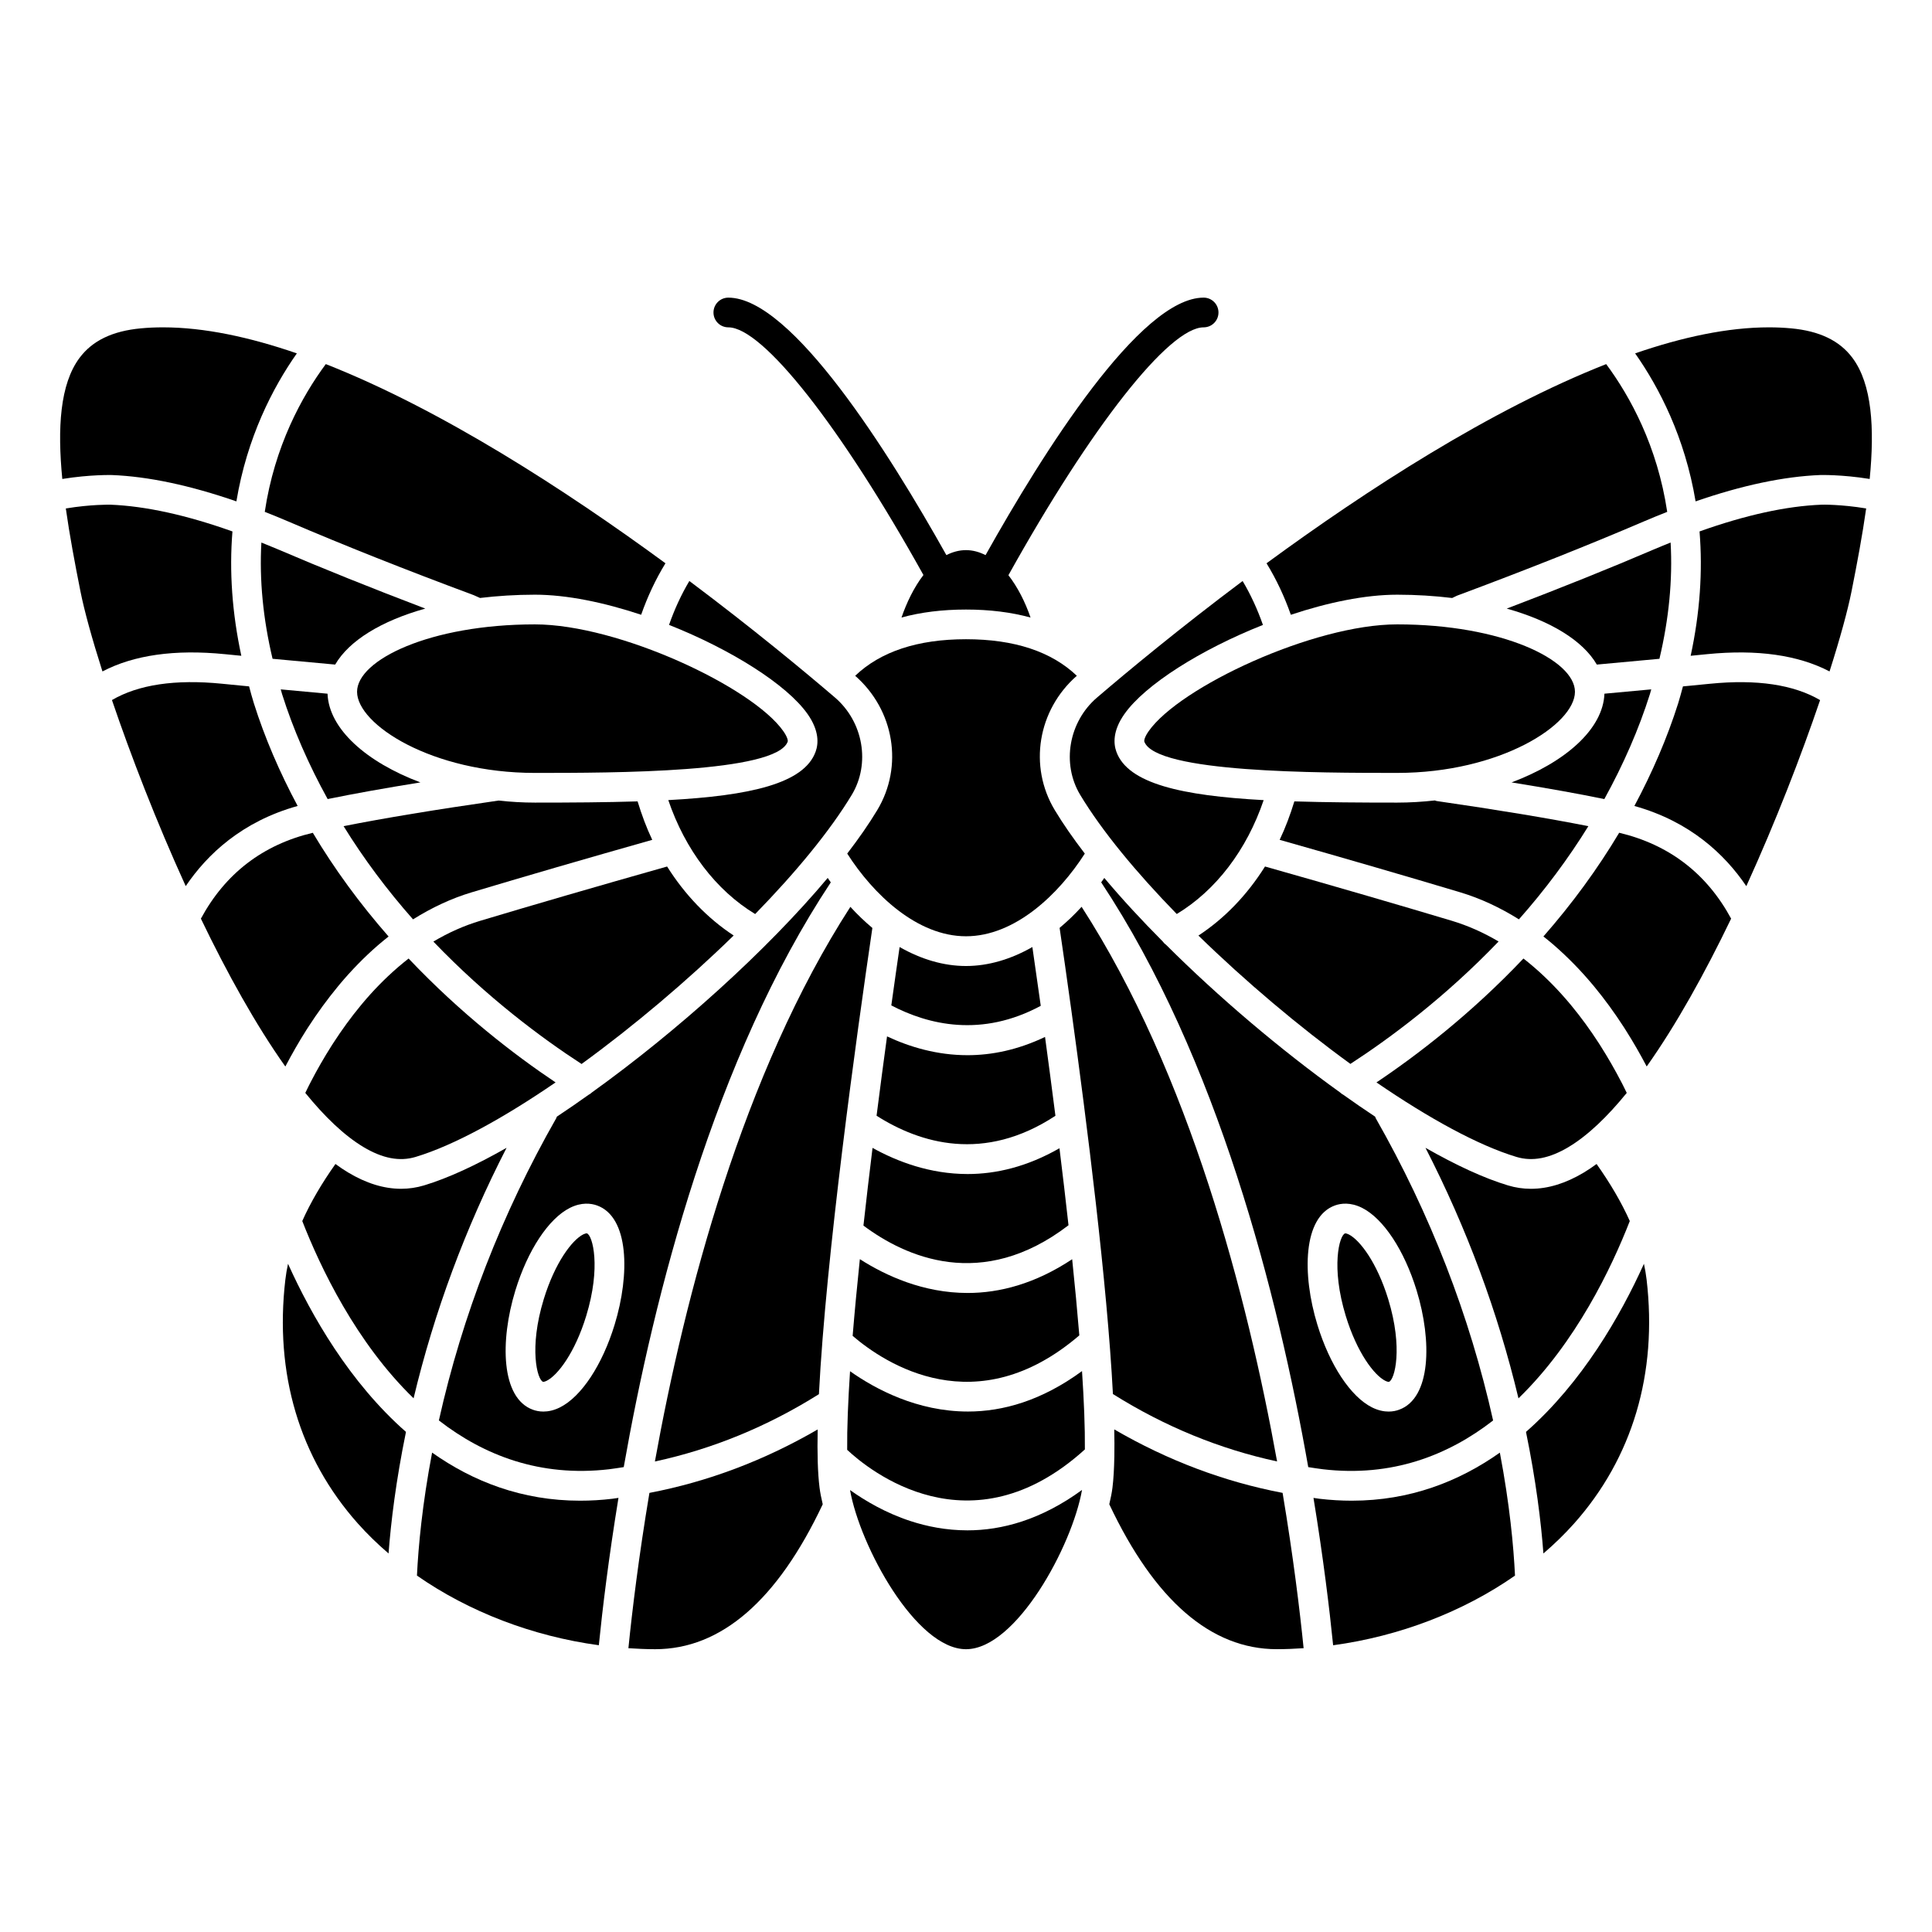 <?xml version="1.0" encoding="UTF-8"?>
<!-- Uploaded to: SVG Repo, www.svgrepo.com, Generator: SVG Repo Mixer Tools -->
<svg fill="#000000" width="800px" height="800px" version="1.1" viewBox="144 144 512 512" xmlns="http://www.w3.org/2000/svg">
 <g>
  <path d="m337.02 230.75c9.133 0 29.812 26.305 51.699 65.633-2.531 3.301-4.477 7.383-5.809 11.262 5.109-1.395 10.805-2.109 17.086-2.109 6.285 0 11.988 0.715 17.109 2.117-1.434-4.168-3.434-8.086-5.863-11.215 21.898-39.363 42.582-65.688 51.73-65.688 2.176 0 3.938-1.758 3.938-3.938 0-2.176-1.758-3.938-3.938-3.938-16.824 0-42.633 41.16-57.789 68.238-1.625-0.828-3.356-1.324-5.188-1.324-1.887 0-3.598 0.52-5.195 1.316-15.117-27-40.961-68.227-57.781-68.227-2.176 0-3.938 1.758-3.938 3.938 0 2.176 1.762 3.934 3.938 3.934z"/>
  <path d="m213.27 287.78c-0.559 9.855 0.441 20.188 2.961 30.805 5.141 0.484 10.715 1 16.594 1.535 3.699-6.367 12.25-11.578 23.879-14.84-14.105-5.367-27.371-10.691-39.305-15.809-1.402-0.594-2.762-1.137-4.129-1.691z"/>
  <path d="m482.44 531.3c-7.93-43.93-23.211-102.69-51.805-146.99-1.871 2.059-3.824 3.91-5.828 5.59 0.824 5.594 1.926 13.242 3.16 22.184 0.004 0.012 0.004 0.027 0.004 0.039 4.039 29.238 9.457 72.102 10.965 101.31 13.754 8.637 28.344 14.594 43.504 17.863z"/>
  <path d="m358.02 333.23c3.129 4.453 2.887 7.879 2.129 9.969-3.059 8.484-17.445 11.668-39.043 12.836 4.465 13.156 12.664 23.938 23.023 30.195 10.77-11.047 19.832-22.023 25.605-31.598 4.977-8.266 3.055-19.348-4.473-25.793-8.094-6.926-21.797-18.293-38.574-30.871-2.156 3.617-3.945 7.519-5.383 11.637 16.41 6.5 31.234 15.82 36.715 23.625z"/>
  <path d="m372.82 468.79c11.09 8.293 31.387 17.508 54.344-0.086-0.754-6.812-1.562-13.672-2.394-20.41-8.613 4.938-16.844 6.836-24.332 6.836-9.984 0-18.648-3.289-25.207-6.93-0.832 6.789-1.652 13.715-2.41 20.59z"/>
  <path d="m220.49 282.24c14.57 6.242 31.074 12.801 49.051 19.48l1.602 0.715c0.02 0.008 0.031 0.027 0.047 0.035 4.613-0.551 9.469-0.871 14.555-0.871 8.52 0 18.418 2.082 28.168 5.32 1.699-4.84 3.848-9.41 6.441-13.645-26.504-19.434-59.383-40.734-90.016-52.785-6.379 8.617-13.57 21.766-16.172 39.156 2.078 0.816 4.184 1.676 6.324 2.594z"/>
  <path d="m285.75 348.83c20.773 0 64.012 0 67-8.297 0.074-0.207 0.008-1.105-1.164-2.773-8.211-11.688-43.648-28.293-65.836-28.293-27.77 0-47.125 9.418-47.125 17.863 0 8.656 19.789 21.5 47.125 21.5z"/>
  <path d="m240.01 409.96-0.418 0.508c-2.559 3.094-5.012 6.461-7.309 10.016l-0.496 0.777c-1.91 3.012-3.727 6.172-5.394 9.387l-0.504 0.977c-0.355 0.695-0.652 1.336-0.984 2.004 5.125 6.305 10.293 11.27 15.375 14.324 5.094 3.055 9.621 3.918 13.848 2.648 10.133-3.047 23.242-10.25 37.105-19.75-10.898-7.297-25.129-18.238-38.949-32.832-0.855 0.664-1.719 1.375-2.617 2.141l-0.309 0.266c-3.375 2.922-6.449 6.074-9.348 9.535z"/>
  <path d="m417.59 394.97c-5.703 3.258-11.676 5.031-17.59 5.031s-11.891-1.77-17.594-5.031c-0.629 4.344-1.383 9.586-2.199 15.473 9.82 5.144 23.918 8.559 39.605 0.109-0.832-5.906-1.582-11.188-2.223-15.582z"/>
  <path d="m338.43 391.92c-6.914-4.539-12.922-10.785-17.641-18.285-18.609 5.266-35.281 10.113-49.555 14.395-4.223 1.266-8.371 3.109-12.387 5.496 14.191 14.797 28.695 25.574 39.277 32.441 13.773-10.02 27.895-21.938 40.305-34.047z"/>
  <path d="m230.83 355.76c6.848-1.406 15.086-2.883 24.582-4.414-14.293-5.363-24.258-14.152-24.613-23.508-4.316-0.395-8.473-0.777-12.402-1.145 0.129 0.43 0.223 0.84 0.359 1.27 2.945 9.332 7.035 18.664 12.074 27.797z"/>
  <path d="m268.98 380.48c13.848-4.156 29.945-8.836 47.871-13.914-1.539-3.227-2.801-6.66-3.883-10.191-8.289 0.262-17.41 0.324-27.223 0.324-3.254 0-6.469-0.199-9.625-0.543-16.637 2.394-30.367 4.664-41.066 6.785 5.293 8.566 11.453 16.84 18.402 24.699 4.988-3.125 10.188-5.559 15.523-7.16z"/>
  <path d="m369.36 384.32c-28.59 44.297-43.871 103.05-51.805 146.99 15.148-3.262 29.73-9.215 43.469-17.84 1.855-36.582 9.926-94.711 14.164-123.55-2-1.68-3.953-3.535-5.828-5.594z"/>
  <path d="m528.76 388.02c-14.43-4.324-31.09-9.168-49.52-14.387-4.715 7.512-10.715 13.766-17.645 18.301 12.402 12.098 26.512 24.008 40.273 34.012 10.582-6.871 25.086-17.645 39.273-32.441-4.012-2.375-8.164-4.215-12.383-5.484z"/>
  <path d="m524.68 356.27c-0.148-0.02-0.27-0.109-0.414-0.145-3.277 0.363-6.629 0.574-10.02 0.574-9.812 0-18.938-0.062-27.227-0.324-1.082 3.539-2.359 6.957-3.894 10.188 17.773 5.039 33.879 9.719 47.883 13.918 5.336 1.602 10.531 4.031 15.523 7.156 6.941-7.848 13.102-16.121 18.402-24.695-10.516-2.082-23.977-4.316-40.254-6.672z"/>
  <path d="m561.38 327.33c0-8.445-19.352-17.863-47.125-17.863-22.191 0-57.629 16.602-65.836 28.289-1.172 1.668-1.234 2.566-1.164 2.773 2.992 8.301 46.227 8.301 67 8.301 27.34 0 47.125-12.844 47.125-21.5z"/>
  <path d="m514.25 301.6c5.102 0 9.965 0.32 14.59 0.875l1.289-0.617c18.297-6.816 34.801-13.375 49.375-19.617 2.141-0.918 4.246-1.773 6.324-2.594-2.602-17.391-9.793-30.539-16.172-39.156-30.633 12.047-63.508 33.355-90.012 52.785 2.594 4.234 4.742 8.805 6.441 13.645 9.746-3.238 19.641-5.32 28.164-5.32z"/>
  <path d="m559.73 447.95c5.082-3.051 10.25-8.02 15.375-14.32-0.332-0.664-0.625-1.305-0.98-1.992l-0.371-0.727c-1.812-3.484-3.629-6.644-5.543-9.656l-0.5-0.789c-2.285-3.539-4.738-6.902-7.277-9.973l-0.449-0.539c-2.894-3.453-5.977-6.609-9.148-9.371-0.004-0.004-0.488-0.426-0.492-0.426-0.898-0.766-1.762-1.477-2.617-2.141-13.82 14.59-28.051 25.531-38.949 32.832 13.863 9.504 26.973 16.703 37.105 19.75 4.234 1.27 8.758 0.402 13.848-2.648z"/>
  <path d="m430.26 354.64c5.766 9.574 14.824 20.539 25.59 31.582 10.375-6.254 18.551-16.969 23.031-30.18-21.594-1.172-35.98-4.348-39.035-12.836-0.754-2.09-1-5.519 2.129-9.969 5.484-7.805 20.305-17.125 36.715-23.625-1.441-4.117-3.227-8.02-5.383-11.637-16.773 12.574-30.48 23.945-38.574 30.875-7.527 6.438-9.441 17.523-4.473 25.789z"/>
  <path d="m429.37 323.09c-6.711-6.41-16.547-9.688-29.367-9.688-12.824 0-22.664 3.281-29.371 9.688 10.367 9.082 12.84 23.992 5.848 35.602-2.203 3.66-4.898 7.531-7.957 11.516 6.941 10.867 18.547 21.914 31.48 21.914s24.547-11.062 31.484-21.914c-3.059-3.988-5.754-7.856-7.957-11.516-6.996-11.613-4.527-26.527 5.84-35.602z"/>
  <path d="m586.73 287.78c-1.367 0.555-2.727 1.094-4.125 1.691-11.895 5.102-25.113 10.406-39.301 15.812 11.621 3.254 20.172 8.469 23.871 14.836 5.875-0.535 11.453-1.047 16.594-1.531 2.519-10.621 3.519-20.953 2.961-30.809z"/>
  <path d="m376.3 439.68c11.551 7.352 28.492 12.453 47.398 0.016-0.934-7.324-1.867-14.371-2.754-20.895-7.227 3.445-14.145 4.836-20.543 4.836-8.047 0-15.277-2.148-21.328-4.984-0.898 6.555-1.836 13.648-2.773 21.027z"/>
  <path d="m581.24 327.96c0.137-0.434 0.23-0.844 0.359-1.27-3.93 0.371-8.086 0.75-12.406 1.145-0.352 9.355-10.32 18.145-24.613 23.512 9.5 1.531 17.742 3.008 24.586 4.414 5.039-9.141 9.129-18.473 12.074-27.801z"/>
  <path d="m430.03 497.89c-0.527-6.434-1.172-13.234-1.895-20.184-9.828 6.519-19.223 8.945-27.691 8.945-11.762 0-21.719-4.574-28.574-8.961-0.727 7.004-1.379 13.852-1.91 20.328 8.668 7.434 32.785 23.281 60.07-0.129z"/>
  <path d="m539.69 520.44c-6.199-27.781-16.641-54.742-31.141-80.164-0.059-0.105-0.059-0.223-0.109-0.336-2.773-1.844-5.586-3.769-8.414-5.789-0.324-0.168-0.621-0.387-0.891-0.641-15.836-11.371-32.195-25.234-46.148-39.16-0.348-0.242-0.645-0.551-0.906-0.91-5.617-5.648-10.832-11.297-15.43-16.777-0.273 0.398-0.547 0.785-0.824 1.168 30.871 46.613 46.84 109.32 54.871 154.97 1.289 0.191 2.578 0.418 3.879 0.566 18.281 2.141 33.184-3.664 45.113-12.926zm-41.906-56.988c1.562-0.559 4.082-0.902 7.168 0.637 5.656 2.836 11.203 11.234 14.473 21.914 4.106 13.395 3.82 28.551-4.668 31.594-0.73 0.27-1.66 0.484-2.762 0.484-1.266 0-2.754-0.289-4.41-1.113-5.66-2.836-11.207-11.234-14.473-21.914-4.102-13.398-3.816-28.555 4.672-31.602z"/>
  <path d="m502.25 541.7c-2.781 0-5.644-0.164-8.594-0.512-0.527-0.062-1.047-0.16-1.57-0.227 2.621 16.012 4.242 29.473 5.207 39.051 17.57-2.391 34.434-8.859 48.199-18.461-0.375-7.707-1.398-18.836-4.016-32.59-10.82 7.648-23.812 12.738-39.227 12.738z"/>
  <path d="m511.12 509.93c0.559 0.277 0.887 0.297 0.98 0.266 1.508-0.539 3.773-8.902-0.199-21.879-2.969-9.688-7.508-15.695-10.473-17.184-0.438-0.219-0.73-0.277-0.887-0.277-0.043 0-0.078 0.004-0.094 0.012-1.508 0.539-3.773 8.902 0.199 21.879 2.961 9.684 7.508 15.699 10.473 17.184z"/>
  <path d="m439.29 522.81c0.055 2.562 0.062 4.957 0.023 7.156 0 0.039 0 0.078-0.004 0.117-0.059 3.125-0.211 5.891-0.492 8.152-0.16 1.324-0.473 2.828-0.844 4.41 12.02 25.477 26.953 38.406 44.395 38.406 2.371 0 4.734-0.105 7.102-0.262-1.004-9.965-2.727-24.191-5.57-41.16-15.516-2.957-30.461-8.598-44.609-16.82z"/>
  <path d="m567.11 452.47c-1.109 0.812-2.215 1.562-3.324 2.231-4.812 2.891-9.523 4.344-14.07 4.344-2.066 0-4.098-0.301-6.094-0.902-6.336-1.906-13.793-5.367-21.855-9.961 10.945 21.305 19.191 43.559 24.645 66.391 15.223-14.766 24.68-34.629 29.5-46.984-2.188-4.902-5.141-9.953-8.801-15.117z"/>
  <path d="m626.7 277.75c-9.309 0.367-20.148 2.75-32.305 7.086 0.867 10.566 0.098 21.609-2.352 32.953l4.359-0.43c13.289-1.32 24.141 0.238 32.445 4.578 2.797-8.77 4.812-16.133 5.816-21.164 1.484-7.43 2.883-14.895 3.891-22.027-6.644-1.109-11.789-1.016-11.855-0.996z"/>
  <path d="m634.92 238.84c-3.414-4.574-8.742-7.133-16.293-7.828-1.906-0.176-3.852-0.262-5.84-0.262-10.887 0-22.914 2.574-35.461 6.898 6.394 9.094 13.199 22.277 16.023 39.223 12.281-4.246 23.367-6.606 33.07-6.984 0 0.004 5.617-0.16 13.066 1.043 1.32-13.477 0.629-25.133-4.566-32.09z"/>
  <path d="m400.52 518.07c-13.426 0-24.512-5.926-31.25-10.68-0.523 7.926-0.812 15.035-0.758 20.832 5.633 5.281 32.605 27.426 62.992-0.109 0.047-5.789-0.234-12.871-0.758-20.762-10.73 7.871-21.027 10.719-30.227 10.719z"/>
  <path d="m579.66 478.92c-6.18 13.684-16.309 31.414-31.258 44.547 2.652 12.914 3.992 23.891 4.617 32.219 2.91-2.5 5.641-5.144 8.137-7.945 15.484-17.402 22.125-39.75 19.211-64.629-0.16-1.375-0.402-2.777-0.707-4.191z"/>
  <path d="m597.19 325.2-4.844 0.477c-0.746 0.07-1.57 0.148-2.348 0.223-0.402 1.473-0.781 2.93-1.25 4.438-2.894 9.156-6.828 18.289-11.621 27.254 14.75 4.106 23.973 12.832 29.664 21.25 7.801-17.121 14.562-34.625 19.551-49.309-7.004-4.098-16.781-5.566-29.152-4.332z"/>
  <path d="m173.65 269.89c9.645 0.379 20.719 2.731 32.996 6.981 2.824-16.945 9.629-30.129 16.023-39.223-12.543-4.324-24.57-6.898-35.457-6.898-1.992 0-3.934 0.082-5.84 0.262-7.551 0.695-12.875 3.254-16.293 7.828-5.195 6.961-5.883 18.613-4.57 32.09 7.449-1.203 13.078-1.035 13.141-1.039z"/>
  <path d="m573.1 364.69c-5.703 9.562-12.441 18.77-20.082 27.484 0.805 0.633 1.605 1.277 2.438 1.992l0.379 0.328c3.656 3.188 7.027 6.637 10.191 10.41l0.5 0.598c2.707 3.281 5.344 6.894 7.809 10.711l0.539 0.852c1.941 3.051 3.789 6.277 5.516 9.562 7.816-11.016 15.426-24.738 22.375-39.18-6.453-11.941-16.414-19.605-29.664-22.758z"/>
  <path d="m222.88 357.59c-4.793-8.961-8.73-18.098-11.617-27.254-0.477-1.512-0.855-2.969-1.254-4.441-0.777-0.074-1.598-0.152-2.344-0.223l-4.852-0.477c-12.371-1.23-22.145 0.234-29.145 4.328 4.992 14.684 11.75 32.188 19.551 49.309 5.684-8.414 14.91-17.137 29.66-21.242z"/>
  <path d="m299.55 470.86c-0.02-0.008-0.055-0.012-0.094-0.012-0.152 0-0.445 0.059-0.887 0.277-2.969 1.488-7.508 7.5-10.473 17.184-3.977 12.977-1.707 21.34-0.199 21.879 0.082 0.031 0.422 0.012 0.98-0.266 2.969-1.488 7.512-7.5 10.473-17.184 3.973-12.977 1.707-21.34 0.199-21.879z"/>
  <path d="m297.75 541.7c-15.422 0-28.406-5.09-39.238-12.742-2.617 13.754-3.641 24.879-4.016 32.586 13.77 9.602 30.629 16.07 48.199 18.461 0.965-9.578 2.586-23.039 5.207-39.051-0.527 0.066-1.047 0.168-1.574 0.23-2.93 0.352-5.797 0.516-8.578 0.516z"/>
  <path d="m220.33 478.92c-0.305 1.414-0.547 2.809-0.707 4.191-2.914 24.879 3.727 47.227 19.211 64.629 2.496 2.801 5.227 5.449 8.137 7.945 0.629-8.324 1.965-19.305 4.617-32.215-14.953-13.133-25.078-30.863-31.258-44.551z"/>
  <path d="m225.14 417.04 0.516-0.805c2.477-3.832 5.113-7.445 7.844-10.75l0.465-0.57c3.172-3.781 6.543-7.234 10.027-10.266l0.562-0.484c0.828-0.703 1.625-1.348 2.426-1.98-7.648-8.727-14.383-17.938-20.082-27.488-13.258 3.152-23.211 10.812-29.66 22.754 6.949 14.445 14.562 28.168 22.379 39.188 1.801-3.418 3.613-6.586 5.523-9.598z"/>
  <path d="m256.39 458.14c-1.996 0.598-4.027 0.902-6.094 0.902-4.551 0-9.262-1.453-14.07-4.344-1.109-0.664-2.219-1.418-3.328-2.231-3.66 5.168-6.613 10.219-8.793 15.121 4.824 12.355 14.277 32.215 29.5 46.977 5.453-22.828 13.699-45.082 24.645-66.387-8.07 4.598-15.523 8.055-21.859 9.961z"/>
  <path d="m360.69 522.82c-14.141 8.215-29.082 13.848-44.586 16.812-2.844 16.969-4.566 31.195-5.57 41.16 2.363 0.152 4.731 0.262 7.102 0.262 17.441 0 32.375-12.93 44.395-38.406-0.371-1.578-0.68-3.086-0.844-4.41-0.488-3.906-0.625-9.188-0.496-15.418z"/>
  <path d="m385.23 547.08c-6.531-2.144-11.945-5.344-15.961-8.199 2.621 14.867 17.457 42.176 30.734 42.176 13.289 0 28.133-27.348 30.742-42.207-10.906 7.969-21.332 10.707-30.355 10.707-5.688 0-10.812-1.051-15.16-2.477z"/>
  <path d="m363.35 376.66c-16.18 19.293-39.879 40.617-62.484 56.844-0.273 0.262-0.566 0.473-0.895 0.641-2.828 2.019-5.641 3.949-8.414 5.789-0.051 0.109-0.051 0.227-0.109 0.336-14.496 25.422-24.938 52.379-31.141 80.16 11.93 9.258 26.828 15.062 45.109 12.938 1.301-0.152 2.586-0.379 3.879-0.566 8.039-45.656 24.004-108.36 54.871-154.96-0.273-0.391-0.547-0.781-0.816-1.176zm-56.469 118.39c-3.266 10.684-8.812 19.082-14.473 21.914-1.652 0.828-3.141 1.113-4.41 1.113-1.098 0-2.031-0.215-2.758-0.477-8.484-3.043-8.773-18.199-4.668-31.594 3.269-10.684 8.816-19.082 14.473-21.914 3.086-1.543 5.609-1.195 7.168-0.637 8.488 3.043 8.773 18.199 4.668 31.594z"/>
  <path d="m203.59 317.36 4.363 0.43c-2.445-11.34-3.215-22.383-2.352-32.953-12.16-4.332-23.004-6.719-32.34-7.09-0.047-0.004-5.172-0.105-11.82 1 1.008 7.133 2.406 14.594 3.891 22.027 1.004 5.031 3.019 12.395 5.816 21.164 8.309-4.344 19.156-5.902 32.441-4.578z"/>
 </g>
</svg>